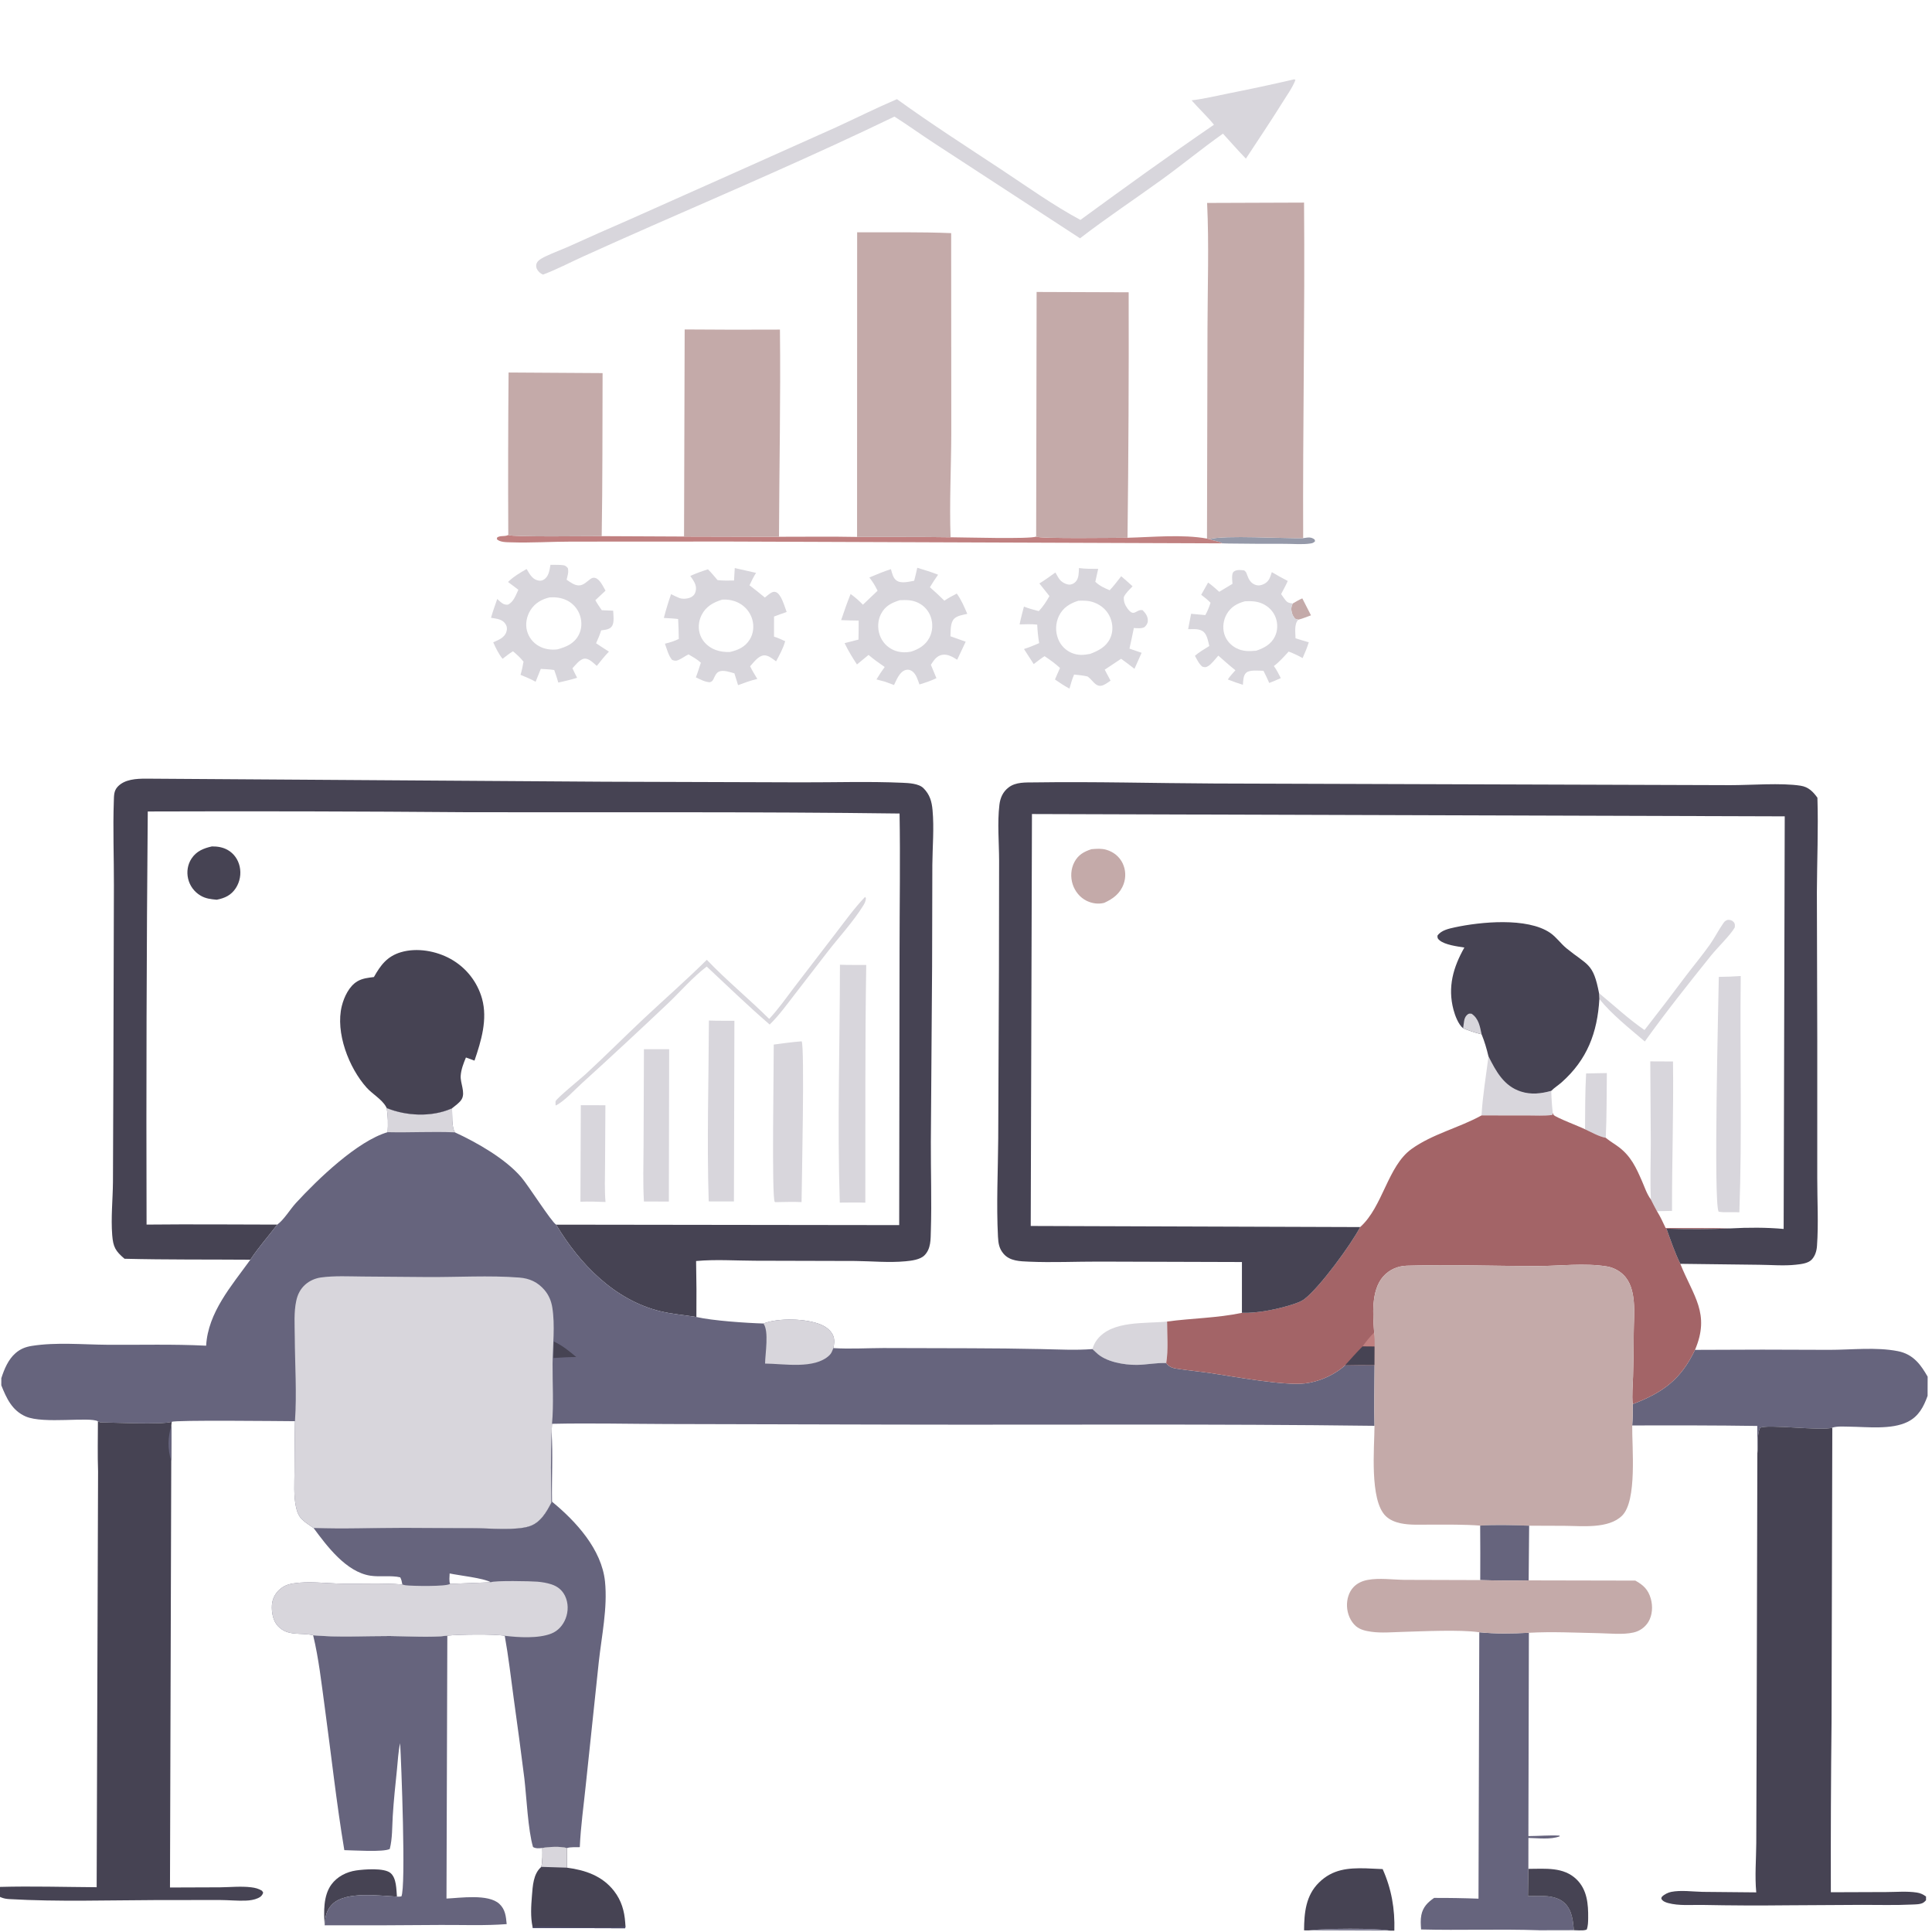 <?xml version="1.0" encoding="utf-8" ?>
<svg xmlns="http://www.w3.org/2000/svg" xmlns:xlink="http://www.w3.org/1999/xlink" width="988" height="988">
	<path fill="#C4AAA9" transform="matrix(0.962 0.003 -0.003 0.962 2.875 0)" d="M685.25 318.649C686.898 317.706 688.535 316.677 690.285 315.936L694.929 324.936C692.76 325.706 690.487 326.724 688.255 327.244C687.505 327.16 687.092 327.004 686.408 326.714C685.736 325.784 685.141 324.967 684.827 323.849C684.299 321.97 684.296 320.383 685.25 318.649Z"/>
	<path fill="#9599A9" transform="matrix(0.962 0.003 -0.003 0.962 2.875 0)" d="M690.649 283.921L691.221 283.836C693.425 283.523 694.84 283.206 696.731 284.631L696.99 285.534C696.16 286.329 695.82 286.542 694.63 286.735C690.379 287.424 685.239 286.946 680.9 286.965Q665.906 287.054 650.913 286.899L647.641 286.821C645.531 285.509 643.16 285.674 640.93 284.568C648.892 282.353 679.955 284.211 690.649 283.921Z"/>
	<path fill="#D8D6DC" transform="matrix(0.962 0.003 -0.003 0.962 2.875 0)" d="M579.972 715.343Q580.341 713.957 580.975 712.67Q581.61 711.383 582.486 710.247C590.449 699.928 608.038 701.865 619.605 700.579C619.644 707.757 620.348 715.589 619.217 722.645C614.162 722.426 608.724 723.609 603.594 723.673C596.817 723.757 586.912 722.135 581.95 717.168C581.313 716.53 580.644 715.944 579.972 715.343Z"/>
	<path fill="#C08080" transform="matrix(0.962 0.003 -0.003 0.962 2.875 0)" d="M268.093 283.555C270.363 284.757 311.405 283.982 317.753 284.022L361.525 284.089L412.002 284.06C425.82 284.045 439.686 283.774 453.499 284.02C470.059 284.025 486.646 283.824 503.203 284.04C510.005 284.048 545.436 284.957 548.703 283.547C550.489 284.753 591.465 284.011 597.27 284.005C610.652 283.627 626.421 282.003 639.518 284.313L640.93 284.568C643.16 285.674 645.531 285.509 647.641 286.821L385.242 286.671L301.406 286.977C290.811 287.015 280.175 287.777 269.591 287.453C267.331 287.384 263.632 287.507 262.005 285.777L262.227 284.843C263.985 283.799 265.767 284.434 267.601 283.781C267.771 283.721 267.929 283.631 268.093 283.555Z"/>
	<path fill="#D8D6DC" transform="matrix(0.962 0.003 -0.003 0.962 2.875 0)" d="M653.141 308.318C653.075 306.918 652.78 305.028 653.01 303.661C653.143 302.872 653.272 302.18 653.956 301.71C655.483 300.663 657.659 300.938 659.391 301.186C660.48 302.05 660.529 302.515 660.987 303.777C661.787 305.976 662.937 308.011 665.323 308.819C666.957 309.373 668.32 309.126 669.815 308.386C672.675 306.971 673.102 304.829 674.038 302.031C676.811 303.703 679.656 305.203 682.524 306.703C681.495 309.085 680.205 311.381 679.018 313.689C679.749 314.743 680.476 315.814 681.271 316.821C682.474 318.345 683.385 318.458 685.25 318.649C684.296 320.383 684.299 321.97 684.827 323.849C685.141 324.967 685.736 325.784 686.408 326.714C687.092 327.004 687.505 327.16 688.255 327.244C688.207 327.286 688.155 327.322 688.112 327.369C685.944 329.701 686.695 334.119 686.75 337.16C689.072 337.935 691.45 338.574 693.799 339.264C692.909 342.177 691.767 344.9 690.546 347.685C688.114 346.282 685.733 345.24 683.121 344.238C680.616 346.949 678.244 349.723 675.28 351.951C676.756 353.964 677.846 356.139 678.984 358.351C676.972 359.316 674.924 360.137 672.852 360.958C671.914 358.748 670.842 356.626 669.75 354.49C667.375 354.483 662.666 353.909 660.729 355.435C658.947 356.839 659.025 359.916 658.845 361.981C656.115 361.15 653.472 360.189 650.808 359.17C652.005 357.401 653.433 355.853 654.848 354.259C651.72 351.776 648.732 349.153 645.742 346.507C644.258 348.129 642.168 351.043 640.316 352.115C638.973 352.892 638.665 352.754 637.256 352.396C635.397 350.865 634.441 348.705 633.298 346.627C635.567 344.623 638.381 343.06 640.93 341.418C640.354 339.168 639.839 335.918 638.189 334.209C636.05 331.993 632.453 332.492 629.639 332.505L631.198 324.312Q634.974 324.674 638.754 324.984C639.948 322.803 640.767 320.785 641.51 318.418C639.986 316.813 638.29 315.539 636.537 314.203L640.18 307.679C642.287 309.137 644.186 310.901 646.124 312.574L653.141 308.318ZM659.826 317.573C655.671 318.684 652.337 320.56 650.145 324.417C648.385 327.514 647.851 331.358 648.819 334.796C649.761 338.139 652.118 340.857 655.176 342.456C658.654 344.275 662.121 344.215 665.911 343.823C670.156 342.319 673.785 340.437 675.825 336.161C677.288 333.096 677.348 329.425 676.184 326.254C674.933 322.845 672.376 320.31 669.097 318.815C666.153 317.473 662.998 317.416 659.826 317.573Z"/>
	<path fill="#D8D6DC" transform="matrix(0.962 0.003 -0.003 0.962 2.875 0)" d="M485.561 300.306C489.301 301.421 493.007 302.527 496.638 303.965C495.079 306.128 493.688 308.352 492.305 310.63C494.961 312.936 497.521 315.291 500.028 317.759C502.122 316.301 504.343 315.14 506.593 313.948C508.989 317.196 510.628 321.038 512.224 324.719C510.047 325.25 506.963 325.652 505.317 327.266C503.101 329.439 503.472 333.783 503.311 336.667L511.419 339.524L506.929 349.133C504.603 347.677 501.846 346.006 498.972 346.534C495.932 347.092 494.532 349.469 492.953 351.858L495.925 358.952C492.974 360.394 490.046 361.389 486.901 362.324C486.055 360.001 485.157 356.777 482.997 355.3C481.972 354.599 480.853 354.303 479.621 354.641C476.285 355.557 474.761 359.895 473.394 362.665L468.607 360.918L464.051 359.729C465.402 357.424 466.842 355.265 468.408 353.101C465.446 351.067 462.547 349.048 459.806 346.719L453.651 351.803C451.249 348.165 448.935 344.421 447.048 340.491L454.422 338.58C454.523 335.217 454.478 331.837 454.496 328.471C451.388 328.489 448.282 328.361 445.176 328.257C446.737 323.581 448.335 318.95 450.154 314.365C452.603 316.086 454.634 317.896 456.731 320.026C459.344 317.57 461.909 315.061 464.493 312.575L464.254 312.1C463.035 309.648 461.791 307.697 460.11 305.546C463.89 303.966 467.652 302.319 471.56 301.075C472.152 303.124 472.653 305.735 474.481 307.062C477.03 308.913 481.079 307.691 483.932 307.213C484.567 304.944 485.028 302.602 485.561 300.306ZM476.276 317.579C471.949 318.988 468.556 320.638 466.363 324.902C464.618 328.296 464.447 332.445 465.675 336.032Q465.902 336.699 466.196 337.338Q466.491 337.977 466.85 338.583Q467.209 339.188 467.629 339.753Q468.049 340.318 468.526 340.836Q469.002 341.354 469.53 341.82Q470.058 342.286 470.631 342.695Q471.204 343.104 471.816 343.451Q472.429 343.798 473.074 344.08C476.073 345.396 479.228 345.512 482.402 344.899C486.55 343.545 490.025 341.462 492.112 337.481C493.884 334.1 494.064 329.984 492.816 326.402Q492.601 325.789 492.326 325.2Q492.05 324.611 491.718 324.052Q491.386 323.493 491 322.97Q490.614 322.447 490.178 321.964Q489.742 321.482 489.26 321.046Q488.779 320.609 488.256 320.222Q487.733 319.836 487.175 319.503Q486.617 319.17 486.028 318.894C482.772 317.334 479.771 317.425 476.276 317.579Z"/>
	<path fill="#D8D6DC" transform="matrix(0.962 0.003 -0.003 0.962 2.875 0)" d="M388.54 300.757Q394.195 302.056 399.865 303.287C398.511 305.437 397.451 307.596 396.417 309.905Q400.566 313.061 404.587 316.378C405.7 315.508 406.958 314.338 408.206 313.689C408.928 313.314 409.699 313.189 410.471 313.484C413.412 314.608 415.094 321.282 416.206 324.026C413.952 324.775 411.731 325.644 409.503 326.468L409.52 337.153C411.565 337.736 413.517 338.706 415.461 339.561C414.412 343.363 412.51 346.826 410.664 350.285C408.879 349.024 406.579 346.997 404.274 347.124C401.259 347.29 398.748 350.87 396.869 352.94C397.978 355.271 399.389 357.462 400.713 359.675C397.202 360.45 393.862 361.767 390.492 363.001L388.518 356.722C386.172 356.125 382.755 354.81 380.396 355.799C378.779 356.476 378.139 358.296 377.439 359.774C376.761 360.923 376.742 360.989 375.521 361.505C372.816 361.378 370.464 360.044 368.039 358.931C369.039 356.38 369.821 353.727 370.672 351.122C368.704 349.32 366.389 348.062 364.098 346.725C362.246 347.623 360.552 348.971 358.668 349.767C357.344 350.326 356.704 350.15 355.393 349.693C353.488 347.559 352.538 343.783 351.541 341.094C354.166 340.437 356.456 339.739 358.899 338.541C358.88 335.001 358.693 331.472 358.518 327.937C356.005 327.635 353.455 327.552 350.928 327.404C352.019 323.102 353.27 318.927 354.724 314.734C356.168 315.437 357.629 316.193 359.127 316.773C360.904 317.462 363.949 317.185 365.599 316.179C366.8 315.448 367.398 314.643 367.76 313.29C368.647 309.969 366.667 307.571 364.922 305.018C368.007 303.61 371.056 302.49 374.292 301.479C376.123 303.222 377.736 305.282 379.398 307.189C382.325 307.532 385.228 307.436 388.168 307.379L388.54 300.757ZM381.853 317.582C377.135 319.059 373.21 321.251 370.937 325.89C369.29 329.25 369.009 333.262 370.421 336.754C371.878 340.358 374.848 342.94 378.446 344.299C380.954 345.245 383.428 345.458 386.089 345.384C390.491 344.356 394.133 342.739 396.607 338.754C398.603 335.539 398.964 331.555 397.912 327.957Q397.704 327.261 397.427 326.589Q397.15 325.917 396.806 325.277Q396.462 324.637 396.055 324.035Q395.649 323.433 395.183 322.875Q394.717 322.318 394.198 321.81Q393.678 321.302 393.11 320.849Q392.541 320.397 391.93 320.004Q391.319 319.611 390.671 319.282Q389.653 318.773 388.575 318.407Q387.497 318.041 386.379 317.825Q385.261 317.61 384.124 317.549Q382.988 317.488 381.853 317.582Z"/>
	<path fill="#D8D6DC" transform="matrix(0.962 0.003 -0.003 0.962 2.875 0)" d="M571.519 300.176C574.898 300.666 578.322 300.57 581.728 300.58L580.227 307.461C582.538 309.633 584.984 310.75 587.864 311.934C590.084 309.647 592.001 306.976 593.973 304.469C596.059 306.175 598.043 308.009 600.049 309.808C598.394 311.566 596.437 313.293 595.415 315.503C595.233 317.83 596.014 319.764 597.39 321.632C600.995 326.526 601.846 321.88 605.4 322.459C607.037 324.109 608.291 325.783 608.204 328.223C608.155 329.603 607.372 330.58 606.428 331.494C604.645 332.363 602.713 332.061 600.784 331.972Q599.71 337.466 598.487 342.928L604.955 345.133L601.182 353.661C598.886 351.81 596.442 350.1 594.073 348.342L585.372 354.168L588.498 360.006C587.152 360.912 585.108 362.514 583.459 362.729C580.457 363.119 578.965 359.891 576.891 358.301C576.665 358.128 576.435 357.96 576.207 357.79C573.851 357.258 571.494 357.048 569.096 356.812C568.067 359.284 567.348 361.718 566.667 364.301C563.966 362.833 561.463 361.224 558.941 359.469C559.775 357.408 560.715 355.377 561.603 353.338C559.02 350.953 556.302 349.026 553.375 347.087C551.369 348.37 549.505 349.862 547.615 351.308L542.419 343.315C545.186 342.465 547.821 341.293 550.481 340.161C549.886 336.872 549.59 333.667 549.408 330.331C546.292 329.986 543.177 330.148 540.05 330.241C540.644 327.06 541.547 323.892 542.321 320.747C544.907 321.788 547.528 322.46 550.223 323.15C552.527 320.717 554.222 318.036 555.866 315.141L550.494 308.429C553.42 306.697 556.194 304.556 558.98 302.6L559.472 303.421C560.037 304.385 560.561 305.407 561.252 306.288C562.332 307.667 564.517 308.897 566.277 308.995C567.581 309.068 568.847 308.443 569.732 307.514C571.578 305.577 571.368 302.673 571.519 300.176ZM571.237 317.562C566.69 319.026 563.066 321.266 560.929 325.708Q560.594 326.42 560.333 327.162Q560.073 327.904 559.89 328.669Q559.707 329.435 559.603 330.214Q559.499 330.994 559.475 331.78Q559.452 332.567 559.509 333.351Q559.566 334.136 559.703 334.911Q559.84 335.685 560.056 336.442Q560.271 337.198 560.563 337.929Q560.806 338.544 561.109 339.133Q561.411 339.721 561.771 340.277Q562.131 340.832 562.544 341.349Q562.957 341.866 563.419 342.34Q563.881 342.813 564.388 343.238Q564.895 343.664 565.441 344.037Q565.988 344.41 566.569 344.726Q567.15 345.043 567.759 345.301C571.117 346.706 574.157 346.488 577.64 345.784C582.054 344.064 586.038 342.068 588.181 337.545C589.834 334.054 589.706 330.02 588.231 326.492C586.67 322.759 583.616 319.991 579.857 318.558C576.974 317.459 574.259 317.429 571.237 317.562Z"/>
	<path fill="#D8D6DC" transform="matrix(0.962 0.003 -0.003 0.962 2.875 0)" d="M290.574 299.349C292.767 299.389 295.125 299.244 297.294 299.52C298.568 299.683 299.013 300.164 299.814 301.1C300.365 303.179 299.65 305.187 299.176 307.23C301.008 308.473 303.262 310.218 305.591 310.248C308.118 310.28 309.932 308.206 311.814 306.821C312.557 306.275 313.411 305.971 314.318 306.218C316.92 306.927 318.581 310.819 319.882 312.986C318.065 314.663 316.282 316.381 314.484 318.079C315.474 319.944 316.729 321.653 317.923 323.391L323.978 323.624C324.077 325.905 324.651 329.669 323.467 331.683C322.275 333.709 319.697 333.784 317.623 334.107C316.917 336.486 315.932 338.708 314.937 340.975C317.174 342.503 319.503 343.925 321.784 345.388C319.476 347.745 317.446 350.444 315.36 353.002C313.606 351.536 311.22 348.917 308.748 349.179C306.325 349.436 304.001 352.621 302.422 354.302C303.182 356.009 304.08 357.671 304.918 359.342C301.632 360.408 298.294 361.161 294.928 361.928C294.305 359.663 293.534 357.475 292.738 355.267C290.403 354.875 287.954 354.847 285.588 354.691L282.868 361.541C280.325 360.068 277.525 359.022 274.823 357.878C275.53 355.535 276.004 353.275 276.396 350.867C274.692 348.745 272.871 347.102 270.796 345.362C268.847 346.524 267.061 348.011 265.254 349.382C263.121 346.719 261.655 343.738 260.278 340.64C263.097 339.321 266.348 338.203 267.293 334.868C267.678 333.506 267.636 332.379 266.908 331.133C265.208 328.22 262.03 328.121 259.046 327.603C259.984 324.215 261.191 320.897 262.331 317.573Q263.098 318.316 263.9 319.02C265.209 320.151 266.183 320.704 267.979 320.594C271.058 319.159 272.161 315.554 273.543 312.65L268.035 308.53C270.954 305.666 274.389 303.645 277.9 301.604C279.224 303.806 280.601 306.551 283.205 307.454C284.479 307.896 285.587 308.015 286.811 307.344C289.755 305.731 290.005 302.298 290.574 299.349ZM290.224 316.655C286.01 317.597 282.299 319.764 279.994 323.519C277.989 326.784 277.216 330.736 278.196 334.473Q278.367 335.105 278.601 335.717Q278.834 336.329 279.127 336.915Q279.42 337.501 279.77 338.055Q280.12 338.609 280.523 339.125Q280.926 339.641 281.379 340.115Q281.831 340.588 282.328 341.015Q282.826 341.441 283.363 341.816Q283.9 342.191 284.472 342.51C287.451 344.21 290.987 344.687 294.358 344.284C299.073 342.971 303.203 341.281 305.643 336.697C307.314 333.559 307.479 329.817 306.425 326.456Q306.211 325.776 305.928 325.122Q305.645 324.468 305.296 323.846Q304.947 323.225 304.536 322.642Q304.125 322.06 303.656 321.523Q303.188 320.986 302.666 320.501Q302.144 320.015 301.576 319.585Q301.007 319.156 300.397 318.787Q299.787 318.419 299.142 318.115C296.383 316.801 293.248 316.446 290.224 316.655Z"/>
	<path fill="#C4AAA9" transform="matrix(0.962 0.003 -0.003 0.962 2.875 0)" d="M267.983 197.184L317.955 197.346C317.915 226.229 318.159 255.143 317.753 284.022C311.405 283.982 270.363 284.757 268.093 283.555Q267.739 240.37 267.983 197.184Z"/>
	<path fill="#D8D6DC" transform="matrix(0.962 0.003 -0.003 0.962 2.875 0)" d="M684.831 40.094L685.233 40.015L685.766 40.401C684.195 44.508 681.32 48.465 678.999 52.222C672.736 62.358 666.079 72.285 659.573 82.268C655.384 77.983 651.398 73.446 647.344 69.031C636.362 76.844 625.952 85.485 615.059 93.436C600.616 103.978 585.65 113.925 571.538 124.897L494.282 74.869C487.015 70.18 480.004 65.123 472.689 60.501C430.305 81.124 387.118 99.865 344.025 118.93Q325.588 127.097 307.245 135.475C300.257 138.685 293.311 142.357 286.129 145.084C284.705 144.523 283.462 143.384 282.814 141.991C282.374 141.046 282.333 139.893 282.78 138.938C283.604 137.177 286.194 135.999 287.876 135.194C291.763 133.335 295.856 131.842 299.795 130.082Q315.696 122.806 331.719 115.804L388.026 90.493L441.681 66.28C452.454 61.291 463.078 55.931 473.98 51.231C492.189 64.314 511.059 76.33 529.797 88.623C543.554 97.649 557.177 107.373 571.703 115.122C595.068 97.941 618.67 80.757 642.546 64.299C638.851 59.774 634.468 55.788 630.625 51.37C637.203 50.559 643.785 48.957 650.276 47.623Q667.616 44.147 684.831 40.094Z"/>
	<path fill="#C4AAA9" transform="matrix(0.962 0.003 -0.003 0.962 2.875 0)" d="M361.513 174.002Q386.836 174.145 412.158 173.922C412.684 210.596 412.023 247.375 412.002 284.06L361.525 284.089L361.513 174.002Z"/>
	<path fill="#66647D" transform="matrix(0.962 0.003 -0.003 0.962 2.875 0)" d="M900.286 714.767Q935.992 714.415 971.699 714.528C983.539 714.502 996.458 712.876 1008.1 715.11C1012.01 715.859 1015.27 717.577 1018.08 720.394C1020.51 722.816 1022.28 725.698 1024 728.633L1024 738.817C1021.93 744.629 1019.31 749.739 1013.51 752.647C1004.82 757.012 991.882 755.393 982.304 755.332C979.494 755.314 976.095 755.033 973.401 755.878C968.089 757.841 938.087 753.885 934.947 756.171C933.154 760.374 934.285 765.192 933.607 769.612L933.507 755.102C911.36 754.831 889.176 754.93 867.028 755.038C867.286 751.238 867.366 747.527 867.247 743.72C883.331 737.464 892.765 730.611 900.286 714.767Z"/>
	<path fill="#C4AAA9" transform="matrix(0.962 0.003 -0.003 0.962 2.875 0)" d="M548.542 153.495L597.474 153.519Q597.856 218.763 597.27 284.005C591.465 284.011 550.489 284.753 548.703 283.547L548.542 153.495Z"/>
	<path fill="#C4AAA9" transform="matrix(0.962 0.003 -0.003 0.962 2.875 0)" d="M453.041 122.063C469.666 122.099 486.41 121.72 503.018 122.363L503.417 228.906C503.407 247.238 502.503 265.724 503.203 284.04C486.646 283.824 470.059 284.025 453.499 284.02L453.041 122.063Z"/>
	<path fill="#C4AAA9" transform="matrix(0.962 0.003 -0.003 0.962 2.875 0)" d="M639.026 105.89L690.557 105.544C691.236 164.986 690.203 224.472 690.649 283.921C679.955 284.211 648.892 282.353 640.93 284.568L639.518 284.313L639.434 172.589C639.416 150.453 640.142 127.991 639.026 105.89Z"/>
	<path fill="#464353" transform="matrix(0.962 0.003 -0.003 0.962 2.875 0)" d="M65.296 668.936C60.468 664.862 59.23 662.73 58.71 656.379C57.946 647.043 58.958 637.481 59.016 628.119L59.057 570.168L59.028 470.477C59.021 455.577 58.359 440.483 58.848 425.61C58.94 422.801 58.813 420.25 60.829 418.056C64.54 414.016 70.757 413.708 75.894 413.684L319.67 414.552L424.112 414.564C442.002 414.558 460.133 413.883 477.995 414.619C481.414 414.76 486.716 414.973 489.215 417.462C492.577 420.809 493.638 424.446 494.077 429.064C494.991 438.683 494.115 448.583 494.062 458.244L494.102 512.066L493.728 605.458C493.706 621.147 494.318 636.949 493.878 652.623C493.748 657.254 494.018 662.253 490.508 665.805C488.212 668.128 483.637 668.673 480.48 668.984C471.655 669.853 462.659 668.972 453.806 668.906L400.356 668.933C389.928 668.932 379.533 668.209 369.133 669.196Q369.494 684.07 369.383 698.947C362.922 697.89 356.397 697.471 350.015 695.912C325.778 689.994 307.227 670.962 294.665 650.093L477.041 649.767L476.771 503.859C476.712 479.581 477.047 455.242 476.554 430.972C400.141 430.205 323.635 430.9 247.217 430.996Q162.062 430.573 76.907 431.132Q76.284 540.936 76.956 650.739C100.11 650.429 123.283 650.562 146.44 650.529C141.765 656.674 136.386 662.797 132.18 669.235C109.897 669.137 87.57 669.418 65.296 668.936Z"/>
	<path fill="#66647D" transform="matrix(0.962 0.003 -0.003 0.962 2.875 0)" d="M204.409 588.384C214.759 592.583 228.132 593.171 238.541 588.676C238.745 588.588 238.947 588.494 239.151 588.403C239.338 592.115 238.881 597.949 240.692 601.194C252.526 606.597 267.661 615.175 276.127 625.025C279.934 629.453 292.014 648.423 294.665 650.093C307.227 670.962 325.778 689.994 350.015 695.912C356.397 697.471 362.922 697.89 369.383 698.947C377.977 700.894 395.714 702.051 405.021 702.299C412.974 699.192 427.924 699.497 435.812 702.88C438.55 704.055 441.171 706.076 442.234 708.953C442.966 710.936 442.701 713.234 442.253 715.255C450.949 715.779 460.005 715.2 468.737 715.139L515.088 715.112Q533.878 715.091 552.664 715.427C561.691 715.571 570.971 716.079 579.972 715.343C580.644 715.944 581.313 716.53 581.95 717.168C586.912 722.135 596.817 723.757 603.594 723.673C608.724 723.609 614.162 722.426 619.217 722.645C621.085 725.198 623.222 725.379 626.185 725.813C631.907 726.65 637.675 727.153 643.402 728.005C655.436 729.797 681.968 734.568 693.044 733.231C699.881 732.407 706.924 729.401 712.367 725.207C713.053 724.679 713.665 724.13 714.296 723.538Q722.139 723.33 729.985 723.418C729.974 734.154 729.748 744.936 730.042 755.667C644.64 754.826 559.143 755.769 473.732 755.812L354.252 755.888C333.804 755.9 313.248 755.462 292.81 755.971Q292.688 758.169 292.614 760.369C292.169 772.822 292.329 785.428 292.591 797.887C289.977 803.044 286.754 808.631 280.862 810.515C273.615 812.831 260.03 811.613 252.234 811.597L214.249 811.526C198.231 811.556 182.251 812.353 166.229 811.743C164.123 810.331 161.819 808.929 160.019 807.135C158.145 805.266 157.347 802.926 156.812 800.376C155.551 794.371 155.995 787.811 156.001 781.705Q155.993 768.355 156.165 755.005C148.655 754.992 91.829 754.502 90.661 755.57C84.332 757.183 60.78 756.013 52.691 755.963L51.413 755.396C47.033 752.855 22.616 757.021 13.072 752.961C5.796 749.865 2.769 743.296 0 736.419L0 732.625C1.549 727.807 3.604 722.722 7.485 719.311C10.105 717.007 12.819 715.953 16.227 715.402C29.095 713.325 43.326 714.636 56.395 714.686C73.811 714.754 91.434 714.184 108.821 715.014C109.756 697.292 122.296 683.046 132.18 669.235C136.386 662.797 141.765 656.674 146.44 650.529C150.066 647.855 153.228 642.378 156.359 638.956C167.792 626.461 188.812 605.978 204.946 601.215C205.21 596.953 205.136 592.595 204.409 588.384Z"/>
	<path fill="#464353" transform="matrix(0.962 0.003 -0.003 0.962 2.875 0)" d="M293.624 712.216C297.886 714.115 302.044 717.406 305.58 720.428C301.519 720.465 297.503 720.692 293.453 720.987L293.624 712.216Z"/>
	<path fill="#D8D6DC" transform="matrix(0.962 0.003 -0.003 0.962 2.875 0)" d="M204.409 588.384C214.759 592.583 228.132 593.171 238.541 588.676C238.745 588.588 238.947 588.494 239.151 588.403C239.338 592.115 238.881 597.949 240.692 601.194C228.831 600.704 216.836 601.466 204.946 601.215C205.21 596.953 205.136 592.595 204.409 588.384Z"/>
	<path fill="#D8D6DC" transform="matrix(0.962 0.003 -0.003 0.962 2.875 0)" d="M405.021 702.299C412.974 699.192 427.924 699.497 435.812 702.88C438.55 704.055 441.171 706.076 442.234 708.953C442.966 710.936 442.701 713.234 442.253 715.255C442.226 715.303 442.192 715.347 442.173 715.397C441.612 716.856 441.273 718.032 440.085 719.155C432.174 726.633 416.08 723.635 405.969 723.592C406.007 718.415 408.102 706.319 405.021 702.299Z"/>
	<path fill="#D8D6DC" transform="matrix(0.962 0.003 -0.003 0.962 2.875 0)" d="M156.165 755.005C157.143 740.213 156.046 724.916 155.919 710.061C155.866 703.806 155.338 697.117 156.655 690.97C157.374 687.617 158.777 684.759 161.337 682.429C163.631 680.341 166.688 678.982 169.754 678.553C176.962 677.544 184.731 677.957 192.008 677.983L226 678.151C242.1 678.226 259.25 677.084 275.183 678.281C280.64 678.69 285.022 680.667 288.639 684.905C290.898 687.553 292.202 690.675 292.766 694.092C294.353 703.717 293.058 714.386 293.015 724.156C292.97 734.592 293.73 745.627 292.81 755.971Q292.688 758.169 292.614 760.369C292.169 772.822 292.329 785.428 292.591 797.887C289.977 803.044 286.754 808.631 280.862 810.515C273.615 812.831 260.03 811.613 252.234 811.597L214.249 811.526C198.231 811.556 182.251 812.353 166.229 811.743C164.123 810.331 161.819 808.929 160.019 807.135C158.145 805.266 157.347 802.926 156.812 800.376C155.551 794.371 155.995 787.811 156.001 781.705Q155.993 768.355 156.165 755.005Z"/>
	<path fill="#464353" transform="matrix(0.962 0.003 -0.003 0.962 2.875 0)" d="M172.789 1022.94C172.277 1015.91 171.956 1007.25 176.276 1001.27C179.355 997.003 184.346 994.462 189.478 993.712C193.78 993.084 204.335 992.202 207.694 995.017C210.945 997.741 210.8 1003.72 211.163 1007.56C201.742 1007.15 184.212 1004.69 177.021 1011.53C174.344 1014.07 173.256 1017.16 172.97 1020.75L172.789 1022.94Z"/>
	<path fill="#66647D" transform="matrix(0.962 0.003 -0.003 0.962 2.875 0)" d="M166.184 868.77C179.506 869.941 193.508 869.039 206.923 869.041C216.293 869.042 228.482 869.941 237.516 868.759L237.504 1008.51C244.837 1008.17 259.685 1005.85 265.564 1011.2C268.802 1014.15 269.14 1017.86 269.548 1021.99C257.944 1022.93 246.092 1022.45 234.449 1022.55Q203.62 1022.92 172.789 1022.94L172.97 1020.75C173.256 1017.16 174.344 1014.07 177.021 1011.53C184.212 1004.69 201.742 1007.15 211.163 1007.56C211.999 1007.63 212.679 1007.55 213.507 1007.45C216.036 1002.78 213.206 935.26 212.608 925.991C211.602 930.486 211.422 935.398 210.962 939.991C210.139 948.218 209.281 956.465 208.803 964.72C208.469 970.492 208.691 976.626 207.272 982.244C203.82 984.055 187.887 982.999 183.113 982.944C178.826 957.773 175.987 932.117 172.447 906.814C170.668 894.096 169.229 881.261 166.184 868.77Z"/>
	<path fill="#464353" transform="matrix(0.962 0.003 -0.003 0.962 2.875 0)" d="M52.691 755.963C60.78 756.013 84.332 757.183 90.661 755.57L90.462 757.396C90.475 763.731 90.538 770.072 90.469 776.407L90.5 1003.09L117.084 1002.91C122.493 1002.83 128.255 1002.21 133.623 1002.84C135.808 1003.09 137.57 1003.54 139.455 1004.68L140.062 1005.69C139.52 1007.21 138.801 1007.91 137.318 1008.59C135.313 1009.51 133.017 1009.85 130.832 1009.94C126.317 1010.13 121.774 1009.67 117.252 1009.66L83.945 1009.78C58.111 1009.95 30.714 1010.92 5.112 1009.52C3.487 1009.43 2.11 1009.21 0.607 1008.57C0.403 1008.48 0.203 1008.39 0 1008.29L0 1003.06C17.148 1002.54 34.359 1003.01 51.521 1003.06L51.578 781.97C51.241 773.137 51.434 764.237 51.413 755.396L52.691 755.963Z"/>
	<path fill="#66647D" transform="matrix(0.962 0.003 -0.003 0.962 2.875 0)" d="M90.462 757.396C90.475 763.731 90.538 770.072 90.469 776.407C88.415 769.743 88.604 764.069 90.462 757.396Z"/>
	<path fill="#66647D" transform="matrix(0.962 0.003 -0.003 0.962 2.875 0)" d="M292.614 760.369C293.399 772.628 292.667 785.076 292.955 797.374C305.669 807.734 319.463 822.626 321.25 839.798C322.705 853.777 319.534 868.651 318.057 882.598L311.407 947.501C310.314 958.605 308.734 969.823 308.278 980.97C306.233 981.059 303.349 980.806 301.454 981.474C298.012 980.482 291.869 980.832 288.363 981.459C286.762 981.681 284.826 981.841 283.42 980.966C280.715 971.957 279.906 954.571 278.696 944.492Q275.957 923.233 272.909 902.016C271.368 890.928 270.059 879.739 268.04 868.731C262.322 867.757 243.587 868.068 237.516 868.759C228.482 869.941 216.293 869.042 206.923 869.041C193.508 869.039 179.506 869.941 166.184 868.77C159.726 867.172 152.763 869.618 147.415 863.912C144.778 861.098 144.007 856.558 144.219 852.836Q144.252 852.239 144.345 851.648Q144.438 851.058 144.588 850.479Q144.739 849.9 144.947 849.34Q145.154 848.779 145.417 848.242Q145.679 847.704 145.993 847.196Q146.308 846.687 146.671 846.212Q147.034 845.737 147.443 845.301Q147.852 844.865 148.302 844.471C150.413 842.619 152.629 841.704 155.383 841.257C163.803 839.89 172.819 841.165 181.321 841.28C192.018 841.425 202.857 840.806 213.522 841.621C213.27 840.246 213.044 839.091 212.392 837.831C207.447 836.677 201.656 837.787 196.48 837.003C183.653 835.06 173.393 821.398 166.229 811.743C182.251 812.353 198.231 811.556 214.249 811.526L252.234 811.597C260.03 811.613 273.615 812.831 280.862 810.515C286.754 808.631 289.977 803.044 292.591 797.887C292.329 785.428 292.169 772.822 292.614 760.369ZM238.643 835.683C238.61 837.368 238.281 839.646 238.883 841.228L260.529 840.301C256.956 838.109 243.313 836.699 238.643 835.683Z"/>
	<path fill="#D8D6DC" transform="matrix(0.962 0.003 -0.003 0.962 2.875 0)" d="M260.529 840.301C262.441 839.295 281.993 839.632 285.268 839.911C287.822 840.128 290.369 840.526 292.81 841.326C296 842.371 298.442 844.271 299.961 847.307C301.844 851.073 301.874 855.625 300.354 859.517C298.969 863.06 296.382 866.032 292.815 867.462C285.92 870.227 275.226 869.59 268.04 868.731C262.322 867.757 243.587 868.068 237.516 868.759C228.482 869.941 216.293 869.042 206.923 869.041C193.508 869.039 179.506 869.941 166.184 868.77C159.726 867.172 152.763 869.618 147.415 863.912C144.778 861.098 144.007 856.558 144.219 852.836Q144.252 852.239 144.345 851.648Q144.438 851.058 144.588 850.479Q144.739 849.9 144.947 849.34Q145.154 848.779 145.417 848.242Q145.679 847.704 145.993 847.196Q146.308 846.687 146.671 846.212Q147.034 845.737 147.443 845.301Q147.852 844.865 148.302 844.471C150.413 842.619 152.629 841.704 155.383 841.257C163.803 839.89 172.819 841.165 181.321 841.28C192.018 841.425 202.857 840.806 213.522 841.621C214.118 841.808 214.624 841.959 215.246 842.037C218.602 842.456 236.904 842.744 238.883 841.228L260.529 840.301Z"/>
	<path fill="#D8D6DC" transform="matrix(0.962 0.003 -0.003 0.962 2.875 0)" d="M458.324 475.387L458.804 475.929C458.758 477.587 458.162 478.746 457.304 480.129C451.961 488.736 444.638 496.665 438.445 504.706L421.148 527.249C416.943 532.712 412.794 538.532 407.86 543.358C396.364 533.546 385.38 522.929 374.292 512.645C366.829 518.343 360.382 525.974 353.583 532.465Q331.102 553.888 308.181 574.838C304.508 578.161 298.527 584.807 294.217 586.773C294.133 585.988 294.159 586.398 294.16 585.364C294.16 585.085 294.093 584.796 294.164 584.526C294.56 583.025 307.748 572.213 309.907 570.215C320.379 560.523 330.423 550.33 340.804 540.532C351.956 530.008 363.463 519.881 374.331 509.056C384.881 520.043 396.76 529.652 407.585 540.37C412.506 535.04 416.675 529.079 421.023 523.288L442.868 494.63C447.821 488.172 452.698 481.275 458.324 475.387Z"/>
	<path fill="#464353" transform="matrix(0.962 0.003 -0.003 0.962 2.875 0)" d="M111.059 449.602C114.003 449.555 116.906 450.006 119.496 451.476C122.798 453.349 125.021 456.542 125.855 460.224Q126.018 460.952 126.109 461.692Q126.2 462.432 126.218 463.178Q126.236 463.923 126.181 464.667Q126.126 465.411 125.998 466.146Q125.87 466.88 125.671 467.599Q125.472 468.318 125.204 469.014Q124.935 469.71 124.6 470.376Q124.265 471.042 123.866 471.672C121.394 475.519 118.047 477.071 113.7 477.932C110.577 477.636 107.869 477.399 105.099 475.754Q104.478 475.392 103.897 474.969Q103.316 474.546 102.781 474.066Q102.245 473.586 101.762 473.054Q101.278 472.523 100.851 471.944Q100.424 471.366 100.057 470.748Q99.691 470.129 99.389 469.477Q99.088 468.824 98.854 468.145Q98.62 467.465 98.456 466.765C97.599 463.104 98.188 459.212 100.269 456.059C102.861 452.131 106.646 450.594 111.059 449.602Z"/>
	<path fill="#D8D6DC" transform="matrix(0.962 0.003 -0.003 0.962 2.875 0)" d="M307.593 586.541L320.664 586.538L320.581 618.397C320.571 624.878 320.303 631.511 320.883 637.965C316.431 637.825 311.996 637.647 307.544 637.875L307.593 586.541Z"/>
	<path fill="#D8D6DC" transform="matrix(0.962 0.003 -0.003 0.962 2.875 0)" d="M341.056 556.666L354.466 556.646L354.558 637.628L341.305 637.625C340.684 627.748 341.018 617.708 341.017 607.811L341.056 556.666Z"/>
	<path fill="#D8D6DC" transform="matrix(0.962 0.003 -0.003 0.962 2.875 0)" d="M424.895 552.222C426.548 555.296 425.168 627.374 425.098 637.698C420.484 637.461 415.754 637.722 411.129 637.765L410.816 637.585C409.14 635.082 410.169 563.707 410.05 553.994C414.992 553.321 419.922 552.625 424.895 552.222Z"/>
	<path fill="#D8D6DC" transform="matrix(0.962 0.003 -0.003 0.962 2.875 0)" d="M375.544 541.327C380.043 541.502 384.596 541.382 389.102 541.406L389.149 637.473L375.74 637.486C374.629 605.544 375.522 573.3 375.544 541.327Z"/>
	<path fill="#D8D6DC" transform="matrix(0.962 0.003 -0.003 0.962 2.875 0)" d="M445.108 511.448C449.75 511.624 454.441 511.508 459.088 511.53C458.539 553.633 458.95 595.782 459.007 637.89C454.481 637.748 449.945 637.861 445.418 637.912C443.931 595.857 445.211 553.538 445.108 511.448Z"/>
	<path fill="#464353" transform="matrix(0.962 0.003 -0.003 0.962 2.875 0)" d="M197.396 518.762C200.94 512.43 204.397 507.718 211.719 505.522C220.269 502.959 230.529 504.786 238.229 509.066Q238.982 509.483 239.714 509.937Q240.446 510.39 241.154 510.879Q241.863 511.369 242.546 511.892Q243.23 512.416 243.887 512.972Q244.544 513.528 245.173 514.117Q245.801 514.705 246.4 515.323Q246.999 515.942 247.567 516.589Q248.135 517.236 248.67 517.91Q249.206 518.584 249.707 519.284Q250.208 519.984 250.675 520.708Q251.141 521.432 251.571 522.177Q252.001 522.923 252.394 523.689Q252.787 524.456 253.142 525.24Q253.496 526.025 253.812 526.826Q254.127 527.627 254.403 528.442Q254.679 529.258 254.914 530.086C257.99 541.086 254.542 552.558 251.005 563.027L246.448 561.383C245.172 564.48 243.919 567.71 243.693 571.089C243.43 575.029 246.269 579.892 244.313 583.482C243.288 585.364 240.806 587.034 239.151 588.403C238.947 588.494 238.745 588.588 238.541 588.676C228.132 593.171 214.759 592.583 204.409 588.384C204.28 588.138 204.159 587.887 204.022 587.646C201.792 583.725 196.739 580.92 193.711 577.569C184.238 567.085 176.888 548.3 180.396 534.137C181.579 529.36 184.297 523.606 188.647 521.042C191.334 519.458 194.361 519.163 197.396 518.762Z"/>
	<path fill="#D8D6DC" transform="matrix(0.962 0.003 -0.003 0.962 2.875 0)" d="M841.945 568.002L852.966 567.77C852.847 579.21 853.012 590.741 852.492 602.168C848.95 601.596 844.762 599.17 841.462 597.673C841.516 587.791 841.404 577.872 841.945 568.002Z"/>
	<path fill="#D8D6DC" transform="matrix(0.962 0.003 -0.003 0.962 2.875 0)" d="M872.918 544.831Q884.051 530.498 894.859 515.918C899.024 510.4 903.488 505.021 907.467 499.374C910.102 495.635 912.114 491.462 914.749 487.744C915.413 486.807 915.954 486.444 917.037 486.106C918.259 486.128 919.206 486.275 920.083 487.238C920.961 488.203 920.786 488.917 920.732 490.11C918.657 493.972 911.428 501.024 908.193 505.083C896.163 520.176 884.283 535.191 873.082 550.921C864.835 543.881 855.744 536.844 848.858 528.427L848.675 525.291C856.629 531.78 864.441 539.073 872.918 544.831Z"/>
	<path fill="#D8D6DC" transform="matrix(0.962 0.003 -0.003 0.962 2.875 0)" d="M790.005 559.085C794.011 567.003 798.226 574.862 807.316 577.747C812.76 579.475 818.053 578.829 823.44 577.315C823.556 581.279 823.816 585.15 824.293 589.087L824.023 590.121C819.775 590.711 815.139 590.407 810.835 590.431L786.407 590.493C786.992 579.847 788.737 569.631 790.005 559.085Z"/>
	<path fill="#C4AAA9" transform="matrix(0.962 0.003 -0.003 0.962 2.875 0)" d="M578.605 449.617C581.252 449.37 583.953 449.149 586.538 449.901C590.347 451.009 593.423 453.439 595.193 457.009Q595.504 457.651 595.749 458.32Q595.995 458.99 596.172 459.681Q596.349 460.371 596.457 461.076Q596.565 461.781 596.602 462.493Q596.639 463.205 596.605 463.918Q596.572 464.63 596.467 465.335Q596.362 466.04 596.188 466.732Q596.013 467.423 595.771 468.094C593.965 473.152 590.169 475.963 585.47 478.128C582.318 478.94 579.022 478.463 576.11 477.051C572.578 475.338 569.933 472.06 568.712 468.361C567.44 464.508 567.671 460.122 569.563 456.507C571.586 452.64 574.597 450.937 578.605 449.617Z"/>
	<path fill="#D8D6DC" transform="matrix(0.962 0.003 -0.003 0.962 2.875 0)" d="M876.029 561.481L888.108 561.501C888.557 587.972 887.687 614.456 887.84 640.926L879.847 641.118C878.688 639.084 877.66 636.951 876.578 634.874C876.069 624.875 876.458 614.747 876.436 604.732L876.029 561.481Z"/>
	<path fill="#D8D6DC" transform="matrix(0.962 0.003 -0.003 0.962 2.875 0)" d="M918.256 516.292L923.97 515.962C923.613 557.78 925.003 599.741 923.637 641.533L917.625 641.543C915.867 641.605 914.324 641.578 912.589 641.268C909.807 636.022 912.147 529.86 912.318 516.453L918.256 516.292Z"/>
	<path fill="#464353" transform="matrix(0.962 0.003 -0.003 0.962 2.875 0)" d="M777.015 501.272C773.349 500.708 766.627 499.904 763.753 497.42C762.704 496.514 762.719 496.297 762.686 495.013C764.604 492.135 768.736 491.254 771.939 490.552C785.445 487.592 810.307 485.028 822.56 493.301C825.913 495.566 828.217 499.022 831.333 501.544C842.703 510.748 845.531 509.186 848.675 525.291L848.858 528.427C847.879 546.346 842.46 560.715 828.9 572.804C827.178 574.34 825.022 575.682 823.44 577.315C818.053 578.829 812.76 579.475 807.316 577.747C798.226 574.862 794.011 567.003 790.005 559.085C789.034 555.062 787.901 551.192 786.318 547.364C782.895 546.585 779.742 545.474 776.475 544.195C773.929 542.153 772.156 537.43 771.334 534.361C768.113 522.343 771.077 511.844 777.015 501.272Z"/>
	<path fill="#D8D6DC" transform="matrix(0.962 0.003 -0.003 0.962 2.875 0)" d="M776.475 544.195L776.987 540.392C777.18 538.905 777.815 537.549 779.075 536.681C779.746 536.219 780.21 536.413 780.98 536.452C784.769 539.021 785.432 543.21 786.318 547.364C782.895 546.585 779.742 545.474 776.475 544.195Z"/>
	<path fill="#A36467" transform="matrix(0.962 0.003 -0.003 0.962 2.875 0)" d="M824.293 589.087C824.462 589.448 824.511 589.896 824.8 590.169C826.397 591.678 838.434 596.177 841.462 597.673C844.762 599.17 848.95 601.596 852.492 602.168L853.069 602.636C855.078 604.246 857.351 605.534 859.416 607.077C865.903 611.926 868.684 617.982 871.847 625.202C873.215 628.325 874.495 632.167 876.578 634.874C877.66 636.951 878.688 639.084 879.847 641.118C881.64 643.959 883.025 647.016 884.475 650.041C896.003 650.062 907.579 649.865 919.101 650.131C907.788 650.639 896.241 650.709 884.92 650.388C887.177 656.684 889.373 663.039 892.335 669.045C899.26 686.202 908.457 695.425 900.286 714.767C892.765 730.611 883.331 737.464 867.247 743.72C866.759 738.888 867.261 733.861 867.393 729.01Q867.704 717.305 867.686 705.596C867.681 695.907 869.571 682.049 861.931 674.822C859.706 672.716 856.536 671.095 853.506 670.598C841.442 668.619 828.124 670.446 815.914 670.479C792.979 670.54 769.815 669.733 746.91 670.501C742.18 670.66 737.634 672.63 734.466 676.23C727.869 683.727 729.027 696.849 729.696 706.069C730 708.568 730 711.011 729.984 713.521L729.985 723.418Q722.139 723.33 714.296 723.538C713.665 724.13 713.053 724.679 712.367 725.207C706.924 729.401 699.881 732.407 693.044 733.231C681.968 734.568 655.436 729.797 643.402 728.005C637.675 727.153 631.907 726.65 626.185 725.813C623.222 725.379 621.085 725.198 619.217 722.645C620.348 715.589 619.644 707.757 619.605 700.579C632.899 698.749 646.178 698.654 659.37 695.843C667.491 696.11 678.403 693.865 686.175 691.313C688.297 690.617 690.78 689.779 692.561 688.419C700.605 682.276 717.27 659.403 722.086 650.044C734.142 639.218 736.56 617.664 749.241 608.471C760.331 600.432 774.464 597.143 786.407 590.493L810.835 590.431C815.139 590.407 819.775 590.711 824.023 590.121L824.293 589.087Z"/>
	<path fill="#C08080" transform="matrix(0.962 0.003 -0.003 0.962 2.875 0)" d="M729.696 706.069C730 708.568 730 711.011 729.984 713.521L723.54 713.483C725.48 710.842 727.367 708.383 729.696 706.069Z"/>
	<path fill="#464353" transform="matrix(0.962 0.003 -0.003 0.962 2.875 0)" d="M723.54 713.483L729.984 713.521L729.985 723.418Q722.139 723.33 714.296 723.538C717.335 720.149 720.338 716.72 723.54 713.483Z"/>
	<path fill="#C4AAA9" transform="matrix(0.962 0.003 -0.003 0.962 2.875 0)" d="M729.696 706.069C729.027 696.849 727.869 683.727 734.466 676.23C737.634 672.63 742.18 670.66 746.91 670.501C769.815 669.733 792.979 670.54 815.914 670.479C828.124 670.446 841.442 668.619 853.506 670.598C856.536 671.095 859.706 672.716 861.931 674.822C869.571 682.049 867.681 695.907 867.686 705.596Q867.704 717.305 867.393 729.01C867.261 733.861 866.759 738.888 867.247 743.72C867.366 747.527 867.286 751.238 867.028 755.038C866.917 766.689 869.852 794.976 861.813 803.002C854.631 810.174 840.492 808.537 831.253 808.519L812.413 808.507C803.7 808.258 795.08 807.994 786.371 808.544C777.552 807.897 768.665 808.102 759.827 808.104C754.717 808.105 749.17 808.483 744.146 807.452C741.232 806.853 738.315 805.712 736.144 803.618C727.428 795.209 730.015 767.155 730.042 755.667C729.748 744.936 729.974 734.154 729.985 723.418L729.984 713.521C730 711.011 730 708.568 729.696 706.069Z"/>
	<path fill="#464353" transform="matrix(0.962 0.003 -0.003 0.962 2.875 0)" d="M659.293 668.823L583.348 668.829C570.972 668.839 558.491 669.491 546.13 668.984C541.363 668.788 535.989 668.759 532.611 664.879C530.191 662.1 529.76 659.288 529.565 655.735C528.624 638.524 529.46 620.938 529.538 603.688L529.638 513.683L529.548 455.87C529.496 446.116 528.482 435.801 529.619 426.13C530.055 422.418 531.469 419.24 534.485 416.913C538.34 413.939 543.566 414.286 548.177 414.204C580.053 413.637 611.955 414.439 643.833 414.49L830.442 414.509L917.956 414.517C928.848 414.512 945.2 413.105 955.498 414.698C959.642 415.339 962.067 417.795 964.441 421.042C965.024 437.768 964.335 454.5 964.312 471.224L964.768 550.517L964.987 623.311C965.004 635.212 965.772 647.483 964.956 659.335C964.773 661.982 964.02 664.601 962.164 666.594C960.265 668.634 956.426 669.025 953.768 669.329C947.43 670.052 940.649 669.456 934.262 669.423L892.335 669.045C889.373 663.039 887.177 656.684 884.92 650.388C896.241 650.709 907.788 650.639 919.101 650.131C928.144 649.59 938.183 649.531 947.203 650.342L947.097 431.007L546.929 431.022L546.963 650.005L722.086 650.044C717.27 659.403 700.605 682.276 692.561 688.419C690.78 689.779 688.297 690.617 686.175 691.313C678.403 693.865 667.491 696.11 659.37 695.843L659.293 668.823Z"/>
	<path fill="#464353" transform="matrix(0.962 0.003 -0.003 0.962 2.875 0)" d="M693.425 1024C693.468 1014.7 694.237 1005.51 701.288 998.547C708.499 991.425 716.676 990.702 726.203 990.92Q730.656 991.05 735.105 991.291C739.848 1001.81 741.736 1012.49 741.418 1024L739.187 1024L696.082 1024L693.425 1024ZM696.082 1024L739.187 1024C731.728 1022.59 703.821 1022.93 696.082 1024Z"/>
	<path fill="#4E4D6A" fill-opacity="0.698" transform="matrix(0.962 0.003 -0.003 0.962 2.875 0)" d="M696.082 1024C703.821 1022.93 731.728 1022.59 739.187 1024L696.082 1024Z"/>
	<path fill="#464353" transform="matrix(0.962 0.003 -0.003 0.962 2.875 0)" d="M288.363 981.459C291.869 980.832 298.012 980.482 301.454 981.474L301.477 991.889C311.253 993.149 320.316 996.187 326.592 1004.25C330.491 1009.26 332.103 1014.79 332.554 1021L332.698 1022.91L332.532 1024L283.468 1024L283.304 1023.43C282.15 1018.08 282.491 1012.42 282.913 1007.01C283.327 1001.7 283.567 995.187 287.867 991.507C288.56 988.156 288.435 984.858 288.363 981.459Z"/>
	<path fill="#4E4D6A" transform="matrix(0.962 0.003 -0.003 0.962 2.875 0)" d="M332.698 1022.91L332.532 1024L283.468 1024L283.304 1023.43C295.45 1023 307.716 1023.81 319.909 1023.56C324.116 1023.48 328.554 1023.66 332.698 1022.91Z"/>
	<path fill="#D8D6DC" transform="matrix(0.962 0.003 -0.003 0.962 2.875 0)" d="M288.363 981.459C291.869 980.832 298.012 980.482 301.454 981.474L301.477 991.889L287.867 991.507C288.56 988.156 288.435 984.858 288.363 981.459Z"/>
	<path fill="#66647D" transform="matrix(0.962 0.003 -0.003 0.962 2.875 0)" d="M786.084 865.233C794.88 866.119 803.636 865.881 812.446 865.433L812.527 973.513C818.031 973.47 823.549 972.929 829.043 973.198L829.212 973.569C824.372 975.448 817.719 974.566 812.542 974.492L812.567 990.928L812.395 1005.41C818.64 1005.31 826.908 1004.42 831.829 1008.99C835.798 1012.68 836.402 1018.35 836.821 1023.44L839.811 1023.55L839.918 1024L818.435 1024L818.333 1023.54C797.467 1022.89 776.52 1023.79 755.637 1023.32C755.449 1020.8 755.251 1018.15 755.748 1015.66C756.599 1011.39 759.051 1008.94 762.506 1006.53Q774.308 1006.45 786.103 1006.86L786.084 865.233ZM836.821 1023.44L818.333 1023.54L818.435 1024L839.918 1024L839.811 1023.55L836.821 1023.44Z"/>
	<path fill="#9599A9" fill-opacity="0.102" transform="matrix(0.962 0.003 -0.003 0.962 2.875 0)" d="M836.821 1023.44L839.811 1023.55L839.918 1024L818.435 1024L818.333 1023.54L836.821 1023.44Z"/>
	<path fill="#464353" transform="matrix(0.962 0.003 -0.003 0.962 2.875 0)" d="M812.567 990.928C821.519 990.904 831.307 989.687 838.288 996.536C843.865 1002.01 844.496 1009.58 844.433 1016.95C844.416 1019.03 844.403 1021.15 843.671 1023.12C842.337 1023.6 841.2 1023.57 839.811 1023.55L836.821 1023.44C836.402 1018.35 835.798 1012.68 831.829 1008.99C826.908 1004.42 818.64 1005.31 812.395 1005.41L812.567 990.928Z"/>
	<path fill="#66647D" transform="matrix(0.962 0.003 -0.003 0.962 2.875 0)" d="M786.371 808.544C795.08 807.994 803.7 808.258 812.413 808.507L812.238 837.575Q799.368 837.865 786.499 837.5Q786.532 823.022 786.371 808.544Z"/>
	<path fill="#C4AAA9" transform="matrix(0.962 0.003 -0.003 0.962 2.875 0)" d="M786.084 865.233C775.683 863.776 756.323 864.829 745.179 865.171C739.787 865.336 734.068 865.887 728.705 865.152C725.828 864.757 722.773 864.141 720.507 862.211C717.555 859.698 715.892 855.574 715.719 851.755C715.551 848.036 716.61 844.081 719.24 841.349C721.215 839.296 723.842 838.128 726.613 837.603C732.915 836.409 739.861 837.449 746.248 837.505L786.499 837.5Q799.368 837.865 812.238 837.575L868.931 837.515C873.186 839.827 875.81 842.249 877.198 847.109C878.341 851.108 878.107 855.86 875.928 859.48Q875.599 860.015 875.218 860.514Q874.838 861.013 874.408 861.472Q873.979 861.93 873.506 862.343Q873.033 862.756 872.521 863.119Q872.009 863.482 871.462 863.792Q870.916 864.101 870.342 864.355Q869.767 864.608 869.17 864.802Q868.573 864.996 867.959 865.129C862.383 866.396 855.469 865.624 849.756 865.531C837.357 865.328 824.831 864.7 812.446 865.433C803.636 865.881 794.88 866.119 786.084 865.233Z"/>
	<path fill="#464353" transform="matrix(0.962 0.003 -0.003 0.962 2.875 0)" d="M933.607 769.612C934.285 765.192 933.154 760.374 934.947 756.171C938.087 753.885 968.089 757.841 973.401 755.878L973.484 912.248Q973.127 957.554 973.393 1002.86L1002.93 1002.66C1008.23 1002.63 1013.89 1002.09 1019.12 1002.88C1021.08 1003.17 1022.39 1003.84 1024 1004.96L1024 1006.94C1023.59 1007.38 1023.1 1007.92 1022.58 1008.24C1020.98 1009.21 1018.4 1009.17 1016.57 1009.26C1007.73 1009.72 998.789 1009.48 989.932 1009.52L950.32 1009.87Q927.808 1010.2 905.296 1009.82C899.369 1009.73 892.587 1010.42 886.85 1008.85C885.444 1008.46 884.007 1007.92 883.281 1006.58C883.438 1005.85 883.312 1005.86 883.75 1005.41C884.848 1004.27 886.932 1003.25 888.487 1002.94C893.734 1001.88 899.957 1002.78 905.315 1002.87L933.74 1003.05C932.899 994.463 933.638 985.564 933.669 976.938L933.684 927.762L933.607 769.612Z"/>
</svg>
